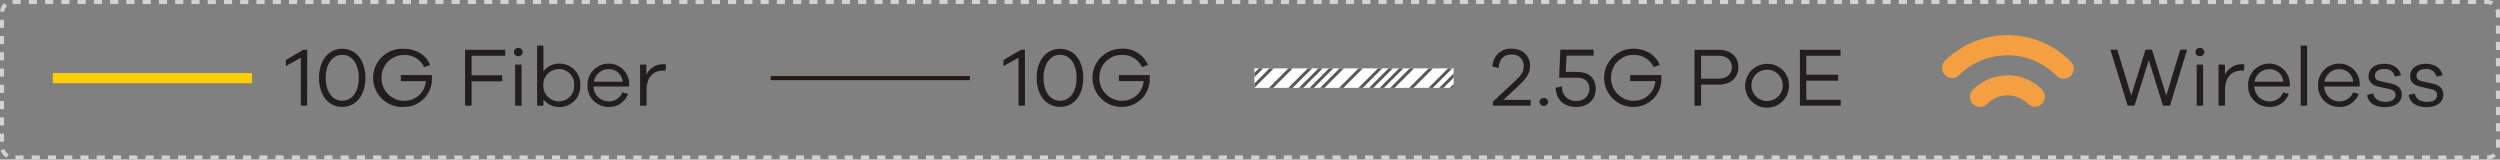 <svg xmlns="http://www.w3.org/2000/svg" xmlns:xlink="http://www.w3.org/1999/xlink" viewBox="0 0 614.96 39.25"><rect x="0" y="0" width="614.96" height="39.25" fill="#808080" stroke="none"/><defs><style>.cls-1{fill:#fff;}.cls-2{fill:#221e1f;}.cls-3,.cls-4,.cls-5,.cls-8{fill:none;}.cls-3{stroke:#d2d2d3;stroke-dasharray:2 2;}.cls-4{stroke:#231815;}.cls-5{stroke:#fccf00;stroke-width:2.5px;}.cls-6{fill:#f49f42;}.cls-7{clip-path:url(#clip-path);}.cls-8{stroke:#575757;stroke-width:0.75px;}</style><clipPath id="clip-path"><rect class="cls-1" x="308.56" y="16.82" width="49.02" height="4.79"/></clipPath></defs><g id="圖層_2" data-name="圖層 2"><g id="Product"><path class="cls-2" d="M376.52,26h-9.28V25l4.92-4.59c1.58-1.44,2.65-2.43,2.65-4.18a2.76,2.76,0,0,0-3-2.82c-1.88,0-3.07,1.19-3.15,3.29l-1.51-.31a4.38,4.38,0,0,1,4.68-4.4c2.71,0,4.55,1.71,4.55,4.22,0,2-1.12,3.27-3.24,5.27l-3.31,3.08h6.69Z"/><path class="cls-2" d="M380.83,25.07a1.08,1.08,0,0,1-2.15,0,1.08,1.08,0,0,1,2.15,0Z"/><path class="cls-2" d="M388,17.7c2.74,0,4.53,1.46,4.53,4.14s-1.92,4.46-4.84,4.46-5-1.75-5-4.73l1.56-.31a3.28,3.28,0,0,0,3.44,3.56,3,3,0,0,0,3.27-3c0-1.79-1.23-2.7-3.1-2.7h-4.35l.31-6.91H392v1.46h-6.65l-.2,4Z"/><path class="cls-2" d="M408.66,18.46c0,.27,0,.5,0,.7a6.83,6.83,0,0,1-6.92,7.14,7.16,7.16,0,0,1,0-14.32c3,0,5.52,1.46,6.51,4l-1.46.52a5.32,5.32,0,0,0-5-3,5.5,5.5,0,0,0-5.49,5.64,5.55,5.55,0,0,0,5.58,5.64,5.23,5.23,0,0,0,5.31-4.84H401V18.46Z"/><path class="cls-2" d="M422.83,12.25c2.94,0,4.79,1.74,4.79,4.28s-1.85,4.28-4.79,4.28h-4.39V26h-1.62V12.25Zm0,7.1c2,0,3.19-1.18,3.19-2.82s-1.22-2.82-3.19-2.82h-4.39v5.64Z"/><path class="cls-2" d="M440.06,21a5.39,5.39,0,1,1-5.37-5.29A5.24,5.24,0,0,1,440.06,21Zm-1.54,0a3.85,3.85,0,1,0-7.7,0,3.85,3.85,0,1,0,7.7,0Z"/><path class="cls-2" d="M452.8,26H442.74V12.25h10v1.46h-8.42v4.67h7.83v1.46h-7.83v4.71h8.44Z"/><path class="cls-2" d="M533.78,26h-1.71l-3.5-11.2L525.05,26h-1.69l-4.24-13.79h1.69l3.44,11.3,3.51-11.3h1.59l3.52,11.3,3.44-11.3H538Z"/><path class="cls-2" d="M542.22,12.82a1,1,0,0,1-1.09,1,1,1,0,0,1-1.07-1,1.06,1.06,0,0,1,1.07-1.05A1.08,1.08,0,0,1,542.22,12.82ZM540.35,26V15.89h1.58V26Z"/><path class="cls-2" d="M552.1,15.87l-.12,1.5c-.19,0-.41,0-.6,0-2.69,0-4.07,2-4.07,4.78V26h-1.59V15.89h1.59v2.49a4.58,4.58,0,0,1,4.07-2.59A2.34,2.34,0,0,1,552.1,15.87Z"/><path class="cls-2" d="M563.24,21.28h-8.71a3.72,3.72,0,0,0,3.63,3.65,3.48,3.48,0,0,0,3.45-2.19l1.4.33a4.86,4.86,0,0,1-4.85,3.23A5.13,5.13,0,0,1,553,21a5.18,5.18,0,0,1,5.25-5.35,5,5,0,0,1,5,5.07Zm-8.64-1.17h7.06a3.35,3.35,0,0,0-3.4-3.09A3.63,3.63,0,0,0,554.6,20.11Z"/><path class="cls-2" d="M565.94,26V11.22h1.57V26Z"/><path class="cls-2" d="M580.43,21.28h-8.7a3.7,3.7,0,0,0,3.62,3.65,3.5,3.5,0,0,0,3.46-2.19l1.4.33a4.88,4.88,0,0,1-4.86,3.23A5.13,5.13,0,0,1,570.2,21a5.18,5.18,0,0,1,5.25-5.35,5,5,0,0,1,5,5.07Zm-8.64-1.17h7.06a3.35,3.35,0,0,0-3.4-3.09A3.65,3.65,0,0,0,571.79,20.11Z"/><path class="cls-2" d="M583.83,23c.15,1.34,1.38,2.06,3,2.06,1.46,0,2.43-.68,2.43-1.73,0-.85-.64-1.24-1.67-1.46l-2.33-.52c-1.69-.35-2.63-1.19-2.63-2.59,0-1.83,1.52-3.07,3.85-3.07s3.76,1.17,4.13,2.82l-1.5.33a2.44,2.44,0,0,0-2.67-1.87c-1.44,0-2.25.7-2.25,1.67,0,.8.56,1.17,1.55,1.39l2.45.54c1.48.33,2.61,1.11,2.61,2.66,0,2-1.67,3.12-4.1,3.12s-4.18-1-4.42-3Z"/><path class="cls-2" d="M594.05,23c.14,1.34,1.38,2.06,3,2.06s2.43-.68,2.43-1.73c0-.85-.64-1.24-1.67-1.46l-2.32-.52c-1.69-.35-2.64-1.19-2.64-2.59,0-1.83,1.52-3.07,3.85-3.07s3.77,1.17,4.14,2.82l-1.51.33a2.44,2.44,0,0,0-2.67-1.87c-1.44,0-2.24.7-2.24,1.67,0,.8.55,1.17,1.54,1.39l2.45.54c1.48.33,2.61,1.11,2.61,2.66,0,2-1.66,3.12-4.09,3.12s-4.18-1-4.43-3Z"/><path class="cls-2" d="M252.12,26h-1.59V14.2l-3.68,2.06v-1.5l4.26-2.51h1Z"/><path class="cls-2" d="M266.47,19.14c0,4.28-2.29,7.16-5.7,7.16S255,23.42,255,19.14,257.35,12,260.77,12,266.47,14.88,266.47,19.14Zm-1.65,0c0-3.37-1.6-5.66-4.05-5.66s-4.08,2.29-4.08,5.66,1.61,5.64,4.08,5.64S264.82,22.5,264.82,19.14Z"/><path class="cls-2" d="M282.81,18.46a6,6,0,0,1,0,.7,6.83,6.83,0,0,1-6.92,7.14,7.16,7.16,0,0,1,0-14.32,6.64,6.64,0,0,1,6.5,4l-1.46.52a5.32,5.32,0,0,0-5-3,5.5,5.5,0,0,0-5.5,5.64A5.55,5.55,0,0,0,276,24.78a5.23,5.23,0,0,0,5.31-4.84h-6.09V18.46Z"/><rect class="cls-3" x="0.5" y="0.5" width="613.96" height="38.25" rx="2.59"/><line class="cls-4" x1="189.56" y1="19.22" x2="238.58" y2="19.22"/><path class="cls-2" d="M75.54,26H74V14.2l-3.68,2.06v-1.5l4.26-2.51h1Z"/><path class="cls-2" d="M89.89,19.14c0,4.28-2.28,7.16-5.7,7.16s-5.72-2.88-5.72-7.16S80.77,12,84.19,12,89.89,14.88,89.89,19.14Zm-1.64,0c0-3.37-1.61-5.66-4.06-5.66s-4.07,2.29-4.07,5.66,1.6,5.64,4.07,5.64S88.25,22.5,88.25,19.14Z"/><path class="cls-2" d="M106.24,18.46c0,.27,0,.5,0,.7a6.83,6.83,0,0,1-6.91,7.14A7.16,7.16,0,1,1,99.3,12c3,0,5.52,1.46,6.51,4l-1.46.52a5.32,5.32,0,0,0-5-3,5.5,5.5,0,0,0-5.49,5.64,5.55,5.55,0,0,0,5.58,5.64,5.23,5.23,0,0,0,5.31-4.84H98.6V18.46Z"/><path class="cls-2" d="M116,18.52h7.54V20H116V26H114.4V12.25h9.88v1.46H116Z"/><path class="cls-2" d="M128.58,12.82a1,1,0,0,1-1.09,1,1,1,0,0,1-1.07-1,1.07,1.07,0,0,1,1.07-1.05A1.08,1.08,0,0,1,128.58,12.82ZM126.71,26V15.89h1.59V26Z"/><path class="cls-2" d="M142.75,21a5.1,5.1,0,0,1-5.07,5.33,5,5,0,0,1-4-1.87V26h-1.56V11.22h1.56v6.3a4.93,4.93,0,0,1,4-1.88A5.1,5.1,0,0,1,142.75,21Zm-1.53,0A3.71,3.71,0,0,0,137.44,17,3.82,3.82,0,0,0,133.65,21a3.82,3.82,0,0,0,3.79,3.93A3.71,3.71,0,0,0,141.22,21Z"/><path class="cls-2" d="M154.75,21.28H146a3.72,3.72,0,0,0,3.63,3.65,3.5,3.5,0,0,0,3.46-2.19l1.4.33a4.88,4.88,0,0,1-4.86,3.23A5.13,5.13,0,0,1,144.52,21a5.18,5.18,0,0,1,5.25-5.35,5,5,0,0,1,5,5.07Zm-8.64-1.17h7.06a3.35,3.35,0,0,0-3.4-3.09A3.63,3.63,0,0,0,146.11,20.11Z"/><path class="cls-2" d="M163.83,15.87l-.12,1.5c-.19,0-.41,0-.6,0-2.69,0-4.07,2-4.07,4.78V26h-1.59V15.89H159v2.49a4.58,4.58,0,0,1,4.07-2.59A2.34,2.34,0,0,1,163.83,15.87Z"/><line class="cls-5" x1="12.98" y1="19.22" x2="62" y2="19.22"/><path class="cls-6" d="M493.88,8.65A21.75,21.75,0,0,0,478.39,15a2.48,2.48,0,0,0,3.49,3.52,16.92,16.92,0,0,1,23.93.07,2.48,2.48,0,1,0,3.51-3.5,21.69,21.69,0,0,0-15.44-6.44"/><path class="cls-6" d="M493.85,18.56A11.93,11.93,0,0,0,485.38,22a2.48,2.48,0,1,0,3.49,3.52,7,7,0,0,1,9.92,0,2.47,2.47,0,1,0,3.51-3.49,11.92,11.92,0,0,0-8.45-3.52"/><rect class="cls-1" x="308.56" y="16.82" width="49.02" height="4.79"/><g class="cls-7"><line class="cls-8" x1="313.59" y1="16.03" x2="307.08" y2="22.55"/><line class="cls-8" x1="310.98" y1="16.03" x2="304.48" y2="22.55"/><line class="cls-8" x1="308.38" y1="16.03" x2="301.85" y2="22.55"/><line class="cls-8" x1="305.77" y1="16.03" x2="299.25" y2="22.55"/><line class="cls-8" x1="330.83" y1="16.03" x2="324.33" y2="22.55"/><line class="cls-8" x1="328.23" y1="16.03" x2="321.72" y2="22.55"/><line class="cls-8" x1="325.62" y1="16.03" x2="319.1" y2="22.55"/><line class="cls-8" x1="323.02" y1="16.03" x2="316.5" y2="22.55"/><line class="cls-8" x1="318.24" y1="16.03" x2="311.73" y2="22.55"/><line class="cls-8" x1="348.09" y1="16.03" x2="341.57" y2="22.55"/><line class="cls-8" x1="345.47" y1="16.03" x2="338.96" y2="22.55"/><line class="cls-8" x1="342.88" y1="16.03" x2="336.36" y2="22.55"/><line class="cls-8" x1="340.27" y1="16.03" x2="333.75" y2="22.55"/><line class="cls-8" x1="335.5" y1="16.03" x2="328.98" y2="22.55"/><line class="cls-8" x1="365.35" y1="16.03" x2="358.82" y2="22.55"/><line class="cls-8" x1="362.73" y1="16.03" x2="356.22" y2="22.55"/><line class="cls-8" x1="360.13" y1="16.03" x2="353.6" y2="22.55"/><line class="cls-8" x1="357.51" y1="16.03" x2="350.99" y2="22.55"/><line class="cls-8" x1="352.75" y1="16.03" x2="346.23" y2="22.55"/><line class="cls-8" x1="382.59" y1="16.03" x2="376.07" y2="22.55"/><line class="cls-8" x1="379.98" y1="16.03" x2="373.46" y2="22.55"/><line class="cls-8" x1="377.37" y1="16.03" x2="370.86" y2="22.55"/><line class="cls-8" x1="374.76" y1="16.03" x2="368.24" y2="22.55"/><line class="cls-8" x1="370" y1="16.03" x2="363.48" y2="22.55"/><line class="cls-8" x1="400.31" y1="16.03" x2="393.8" y2="22.55"/><line class="cls-8" x1="397.7" y1="16.03" x2="391.19" y2="22.55"/><line class="cls-8" x1="395.09" y1="16.03" x2="388.57" y2="22.55"/><line class="cls-8" x1="392.49" y1="16.03" x2="385.97" y2="22.55"/><line class="cls-8" x1="387.71" y1="16.03" x2="381.2" y2="22.55"/><line class="cls-8" x1="417.57" y1="16.03" x2="411.04" y2="22.55"/><line class="cls-8" x1="414.95" y1="16.03" x2="408.44" y2="22.55"/><line class="cls-8" x1="412.35" y1="16.03" x2="405.83" y2="22.55"/><line class="cls-8" x1="409.74" y1="16.03" x2="403.22" y2="22.55"/><line class="cls-8" x1="404.97" y1="16.03" x2="398.45" y2="22.55"/><line class="cls-8" x1="434.82" y1="16.03" x2="428.29" y2="22.55"/><line class="cls-8" x1="432.2" y1="16.03" x2="425.69" y2="22.55"/><line class="cls-8" x1="429.6" y1="16.03" x2="423.08" y2="22.55"/><line class="cls-8" x1="426.98" y1="16.03" x2="420.46" y2="22.55"/><line class="cls-8" x1="422.22" y1="16.03" x2="415.7" y2="22.55"/><line class="cls-8" x1="452.06" y1="16.03" x2="445.54" y2="22.55"/><line class="cls-8" x1="449.45" y1="16.03" x2="442.94" y2="22.55"/><line class="cls-8" x1="446.84" y1="16.03" x2="440.33" y2="22.55"/><line class="cls-8" x1="444.23" y1="16.03" x2="437.71" y2="22.55"/><line class="cls-8" x1="439.47" y1="16.03" x2="432.95" y2="22.55"/></g></g></g></svg>